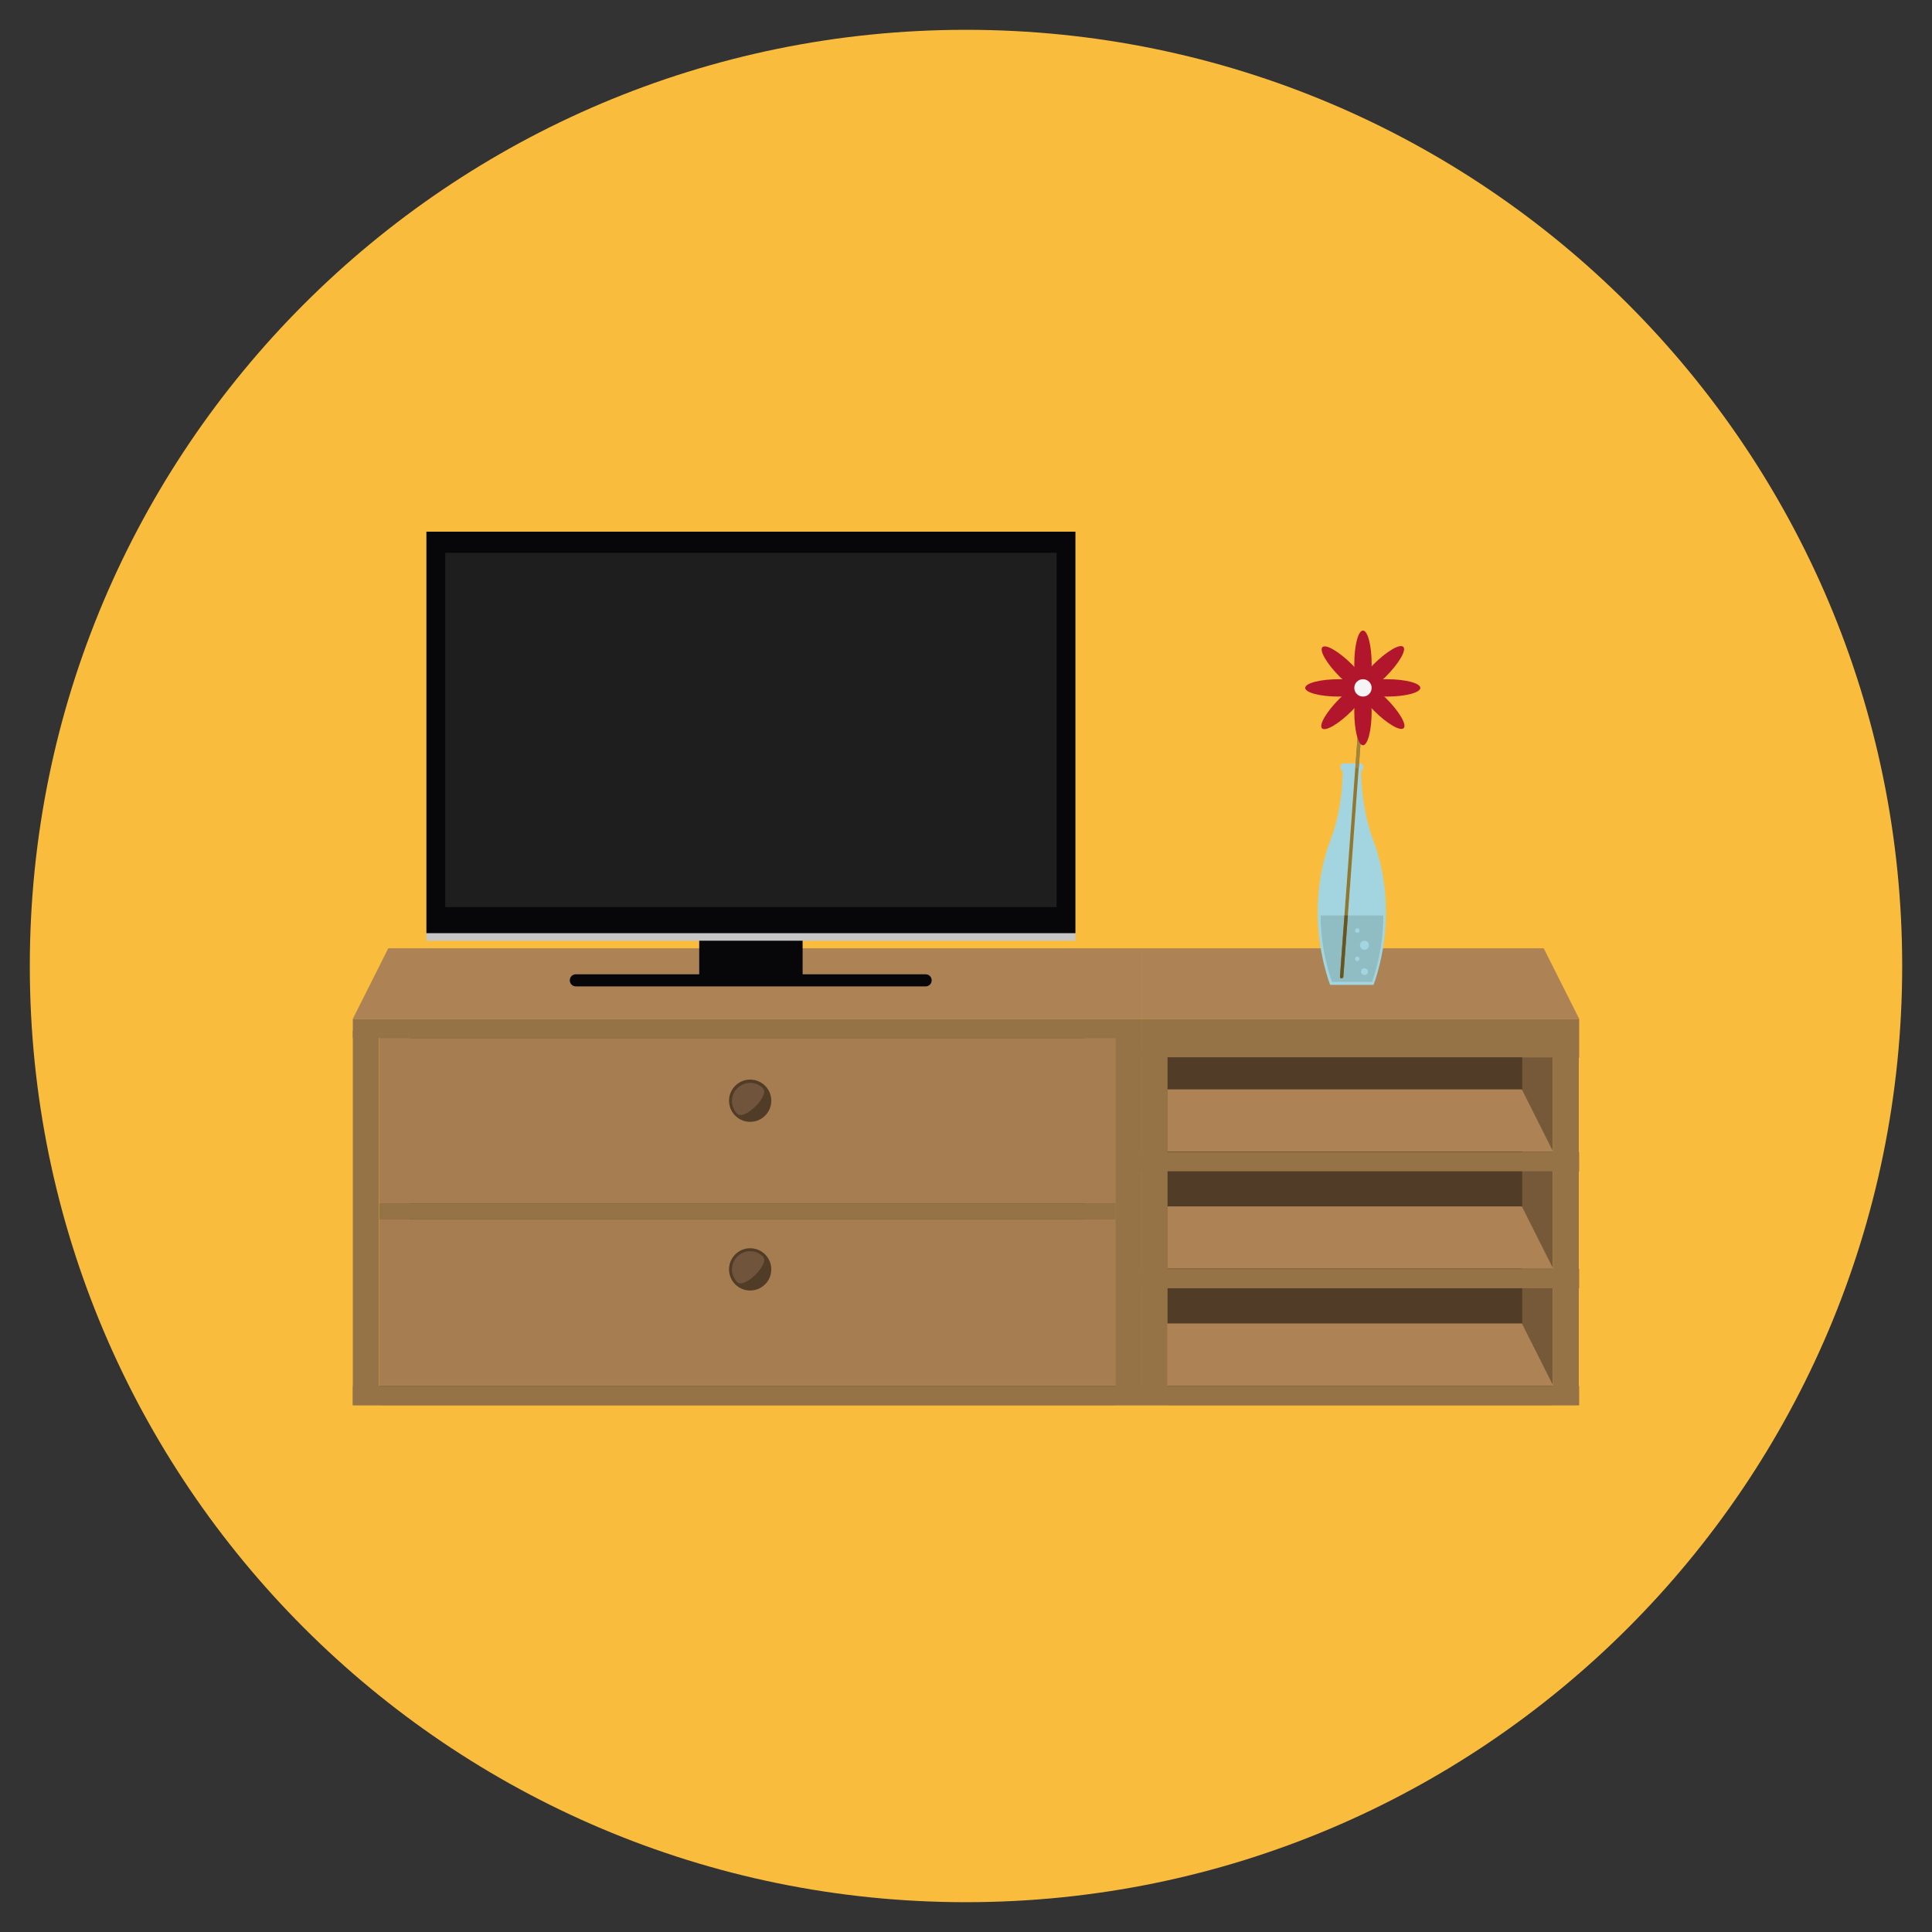 <?xml version="1.0" encoding="UTF-8"?> <!-- Generator: Adobe Illustrator 16.0.0, SVG Export Plug-In . SVG Version: 6.00 Build 0) --> <svg xmlns="http://www.w3.org/2000/svg" xmlns:xlink="http://www.w3.org/1999/xlink" version="1.1" id="Layer_1" x="0px" y="0px" width="512px" height="512px" viewBox="0 0 512 512" xml:space="preserve"><rect x="0" y="0" width="512" height="512" fill="#333333" stroke="none"/> <g> <g> <g> <g> <g> <g> <g> <g> <g> <path fill="#FABC3D" d="M504.1,256C504.1,119,393,7.9,256,7.9C119,7.9,7.9,119,7.9,256C7.9,393,119,504.1,256,504.1 C393,504.1,504.1,393,504.1,256z"></path> </g> </g> </g> </g> </g> </g> </g> </g> <g> <g> <g> <rect x="93.5" y="270" fill="#967247" width="209" height="5.1"></rect> <rect x="93.5" y="273.2" fill="#967247" width="6.9" height="99.2"></rect> <rect x="295.6" y="273.2" fill="#967247" width="6.9" height="99.2"></rect> <polygon fill="#AD8355" points="302.5,270 93.5,270 102.9,251.3 302.5,251.3 "></polygon> <rect x="100.5" y="275.1" fill="#755939" width="195.1" height="97.3"></rect> <polygon fill="#AD8355" points="295.6,367.2 100.4,367.2 108.7,350.7 287.4,350.7 "></polygon> <rect x="108.7" y="275.1" fill="#513C27" width="178.7" height="75.6"></rect> <rect x="93.5" y="367.3" fill="#967247" width="209" height="5.1"></rect> <rect x="100.5" y="275.1" fill="#A57D51" width="195.1" height="43.9"></rect> <rect x="100.5" y="319" fill="#967247" width="195.1" height="4.1"></rect> <g> <circle fill="#513C27" cx="198.8" cy="291.7" r="5.6"></circle> <path fill="#70543C" d="M195.4,288.4c1.9-1.9,4.9-1.9,6.8,0c1.9,1.9-4.9,8.6-6.8,6.8C193.5,293.3,193.5,290.2,195.4,288.4z"></path> </g> <rect x="100.5" y="323.1" fill="#A57D51" width="195.1" height="43.9"></rect> <g> <circle fill="#513C27" cx="198.8" cy="336.4" r="5.6"></circle> <path fill="#70543C" d="M195.4,333c1.9-1.9,4.9-1.9,6.8,0c1.9,1.9-4.9,8.6-6.8,6.8C193.5,337.9,193.5,334.9,195.4,333z"></path> </g> </g> <g> <rect x="302.5" y="270" fill="#967247" width="116" height="10.3"></rect> <rect x="302.5" y="278.3" fill="#967247" width="6.9" height="94.1"></rect> <rect x="411.5" y="278.3" fill="#967247" width="6.9" height="94.1"></rect> <polygon fill="#AD8355" points="418.5,270 302.5,270 302.5,251.3 409.1,251.3 "></polygon> <rect x="309.4" y="280.2" fill="#755939" width="102.1" height="92.2"></rect> <polygon fill="#AD8355" points="411.6,367.2 309.4,367.2 309.4,350.7 403.3,350.7 "></polygon> <rect x="309.4" y="280.2" fill="#513C27" width="94" height="70.5"></rect> <rect x="302.5" y="367.3" fill="#967247" width="116" height="5.1"></rect> <polygon fill="#AD8355" points="411.6,336.2 309.4,336.2 309.4,319.7 403.3,319.7 "></polygon> <rect x="302.5" y="336.3" fill="#967247" width="116" height="5.1"></rect> <polygon fill="#AD8355" points="411.6,305.2 309.4,305.2 309.4,288.7 403.3,288.7 "></polygon> <rect x="302.5" y="305.3" fill="#967247" width="116" height="5.1"></rect> </g> </g> <g> <g> <path fill="#070709" d="M246.9,259.8c0,0.9-0.7,1.6-1.6,1.6h-92.7c-0.9,0-1.6-0.7-1.6-1.6l0,0c0-0.9,0.7-1.6,1.6-1.6h92.7 C246.2,258.2,246.9,258.9,246.9,259.8L246.9,259.8z"></path> <rect x="185.3" y="248.4" fill="#070709" width="27.4" height="11.6"></rect> </g> <rect x="113" y="142.9" fill="#C6C6C6" width="172" height="106.4"></rect> <rect x="113" y="140.9" fill="#070709" width="172" height="106.4"></rect> <rect x="118" y="146.5" fill="#1E1E1E" width="162" height="93.9"></rect> </g> <g> <path fill="#A3D5E0" d="M364,222.9c0,0-3.2-7.8-3.3-18.6c0.3-0.1,0.6-0.5,0.6-1c0-0.6-0.4-1-0.8-1H356c-0.4,0-0.8,0.5-0.8,1 c0,0.5,0.2,0.9,0.6,1c0,10.9-3.3,18.6-3.3,18.6s-3.3,7.8-3.3,18.8c0,11,3.3,19.3,3.3,19.3H364c0,0,3.3-8.3,3.3-19.3 C367.3,230.7,364,222.9,364,222.9z"></path> <path fill="#90BCC4" d="M350,242.6c0,10,3,17.6,3,17.6h10.6c0,0,3-7.6,3-17.6H350z"></path> <g> <g> <circle fill="#A3D5E0" cx="361.6" cy="257.5" r="0.9"></circle> <circle fill="#A3D5E0" cx="359.7" cy="254.1" r="0.6"></circle> </g> <g> <circle fill="#A3D5E0" cx="361.6" cy="250.5" r="1.2"></circle> <circle fill="#A3D5E0" cx="359.7" cy="246.6" r="0.6"></circle> </g> </g> <g> <g> <path fill="#917831" d="M355.5,259.3c-0.2,0-0.4-0.2-0.4-0.5l5.6-76.3c0-0.2,0.2-0.4,0.5-0.4c0.2,0,0.4,0.2,0.4,0.5l-5.6,76.3 C356,259.1,355.7,259.3,355.5,259.3z"></path> </g> <g> <path fill="#A3853A" d="M361.6,182.6c0-0.2-0.2-0.4-0.4-0.5c-0.2,0-0.4,0.2-0.5,0.4l-1.5,21h0.9L361.6,182.6z"></path> </g> <g> <path fill="#665524" d="M355.5,259.3c0.2,0,0.4-0.2,0.5-0.4l1.2-16.3h-0.9l-1.2,16.3C355.1,259.1,355.3,259.3,355.5,259.3z"></path> </g> </g> <g> <ellipse fill="#B2162D" cx="361.2" cy="176" rx="2.3" ry="8.9"></ellipse> <ellipse fill="#B2162D" cx="361.2" cy="188.6" rx="2.3" ry="8.9"></ellipse> <ellipse fill="#B2162D" cx="367.5" cy="182.3" rx="8.9" ry="2.3"></ellipse> <ellipse fill="#B2162D" cx="354.8" cy="182.3" rx="8.9" ry="2.3"></ellipse> <ellipse transform="matrix(0.707 0.707 -0.707 0.707 232.822 -206.469)" fill="#B2162D" cx="365.6" cy="177.8" rx="2.3" ry="8.9"></ellipse> <ellipse transform="matrix(0.707 0.707 -0.707 0.707 236.528 -197.521)" fill="#B2162D" cx="356.7" cy="186.8" rx="2.3" ry="8.9"></ellipse> <ellipse transform="matrix(-0.707 0.707 -0.707 -0.707 756.244 60.261)" fill="#B2162D" cx="365.6" cy="186.8" rx="2.3" ry="8.9"></ellipse> <ellipse transform="matrix(-0.707 0.707 -0.707 -0.707 734.642 51.315)" fill="#B2162D" cx="356.7" cy="177.8" rx="2.3" ry="8.9"></ellipse> <circle fill="#F5F5F5" cx="361.2" cy="182.3" r="2.3"></circle> </g> </g> </g> </g> </svg> 